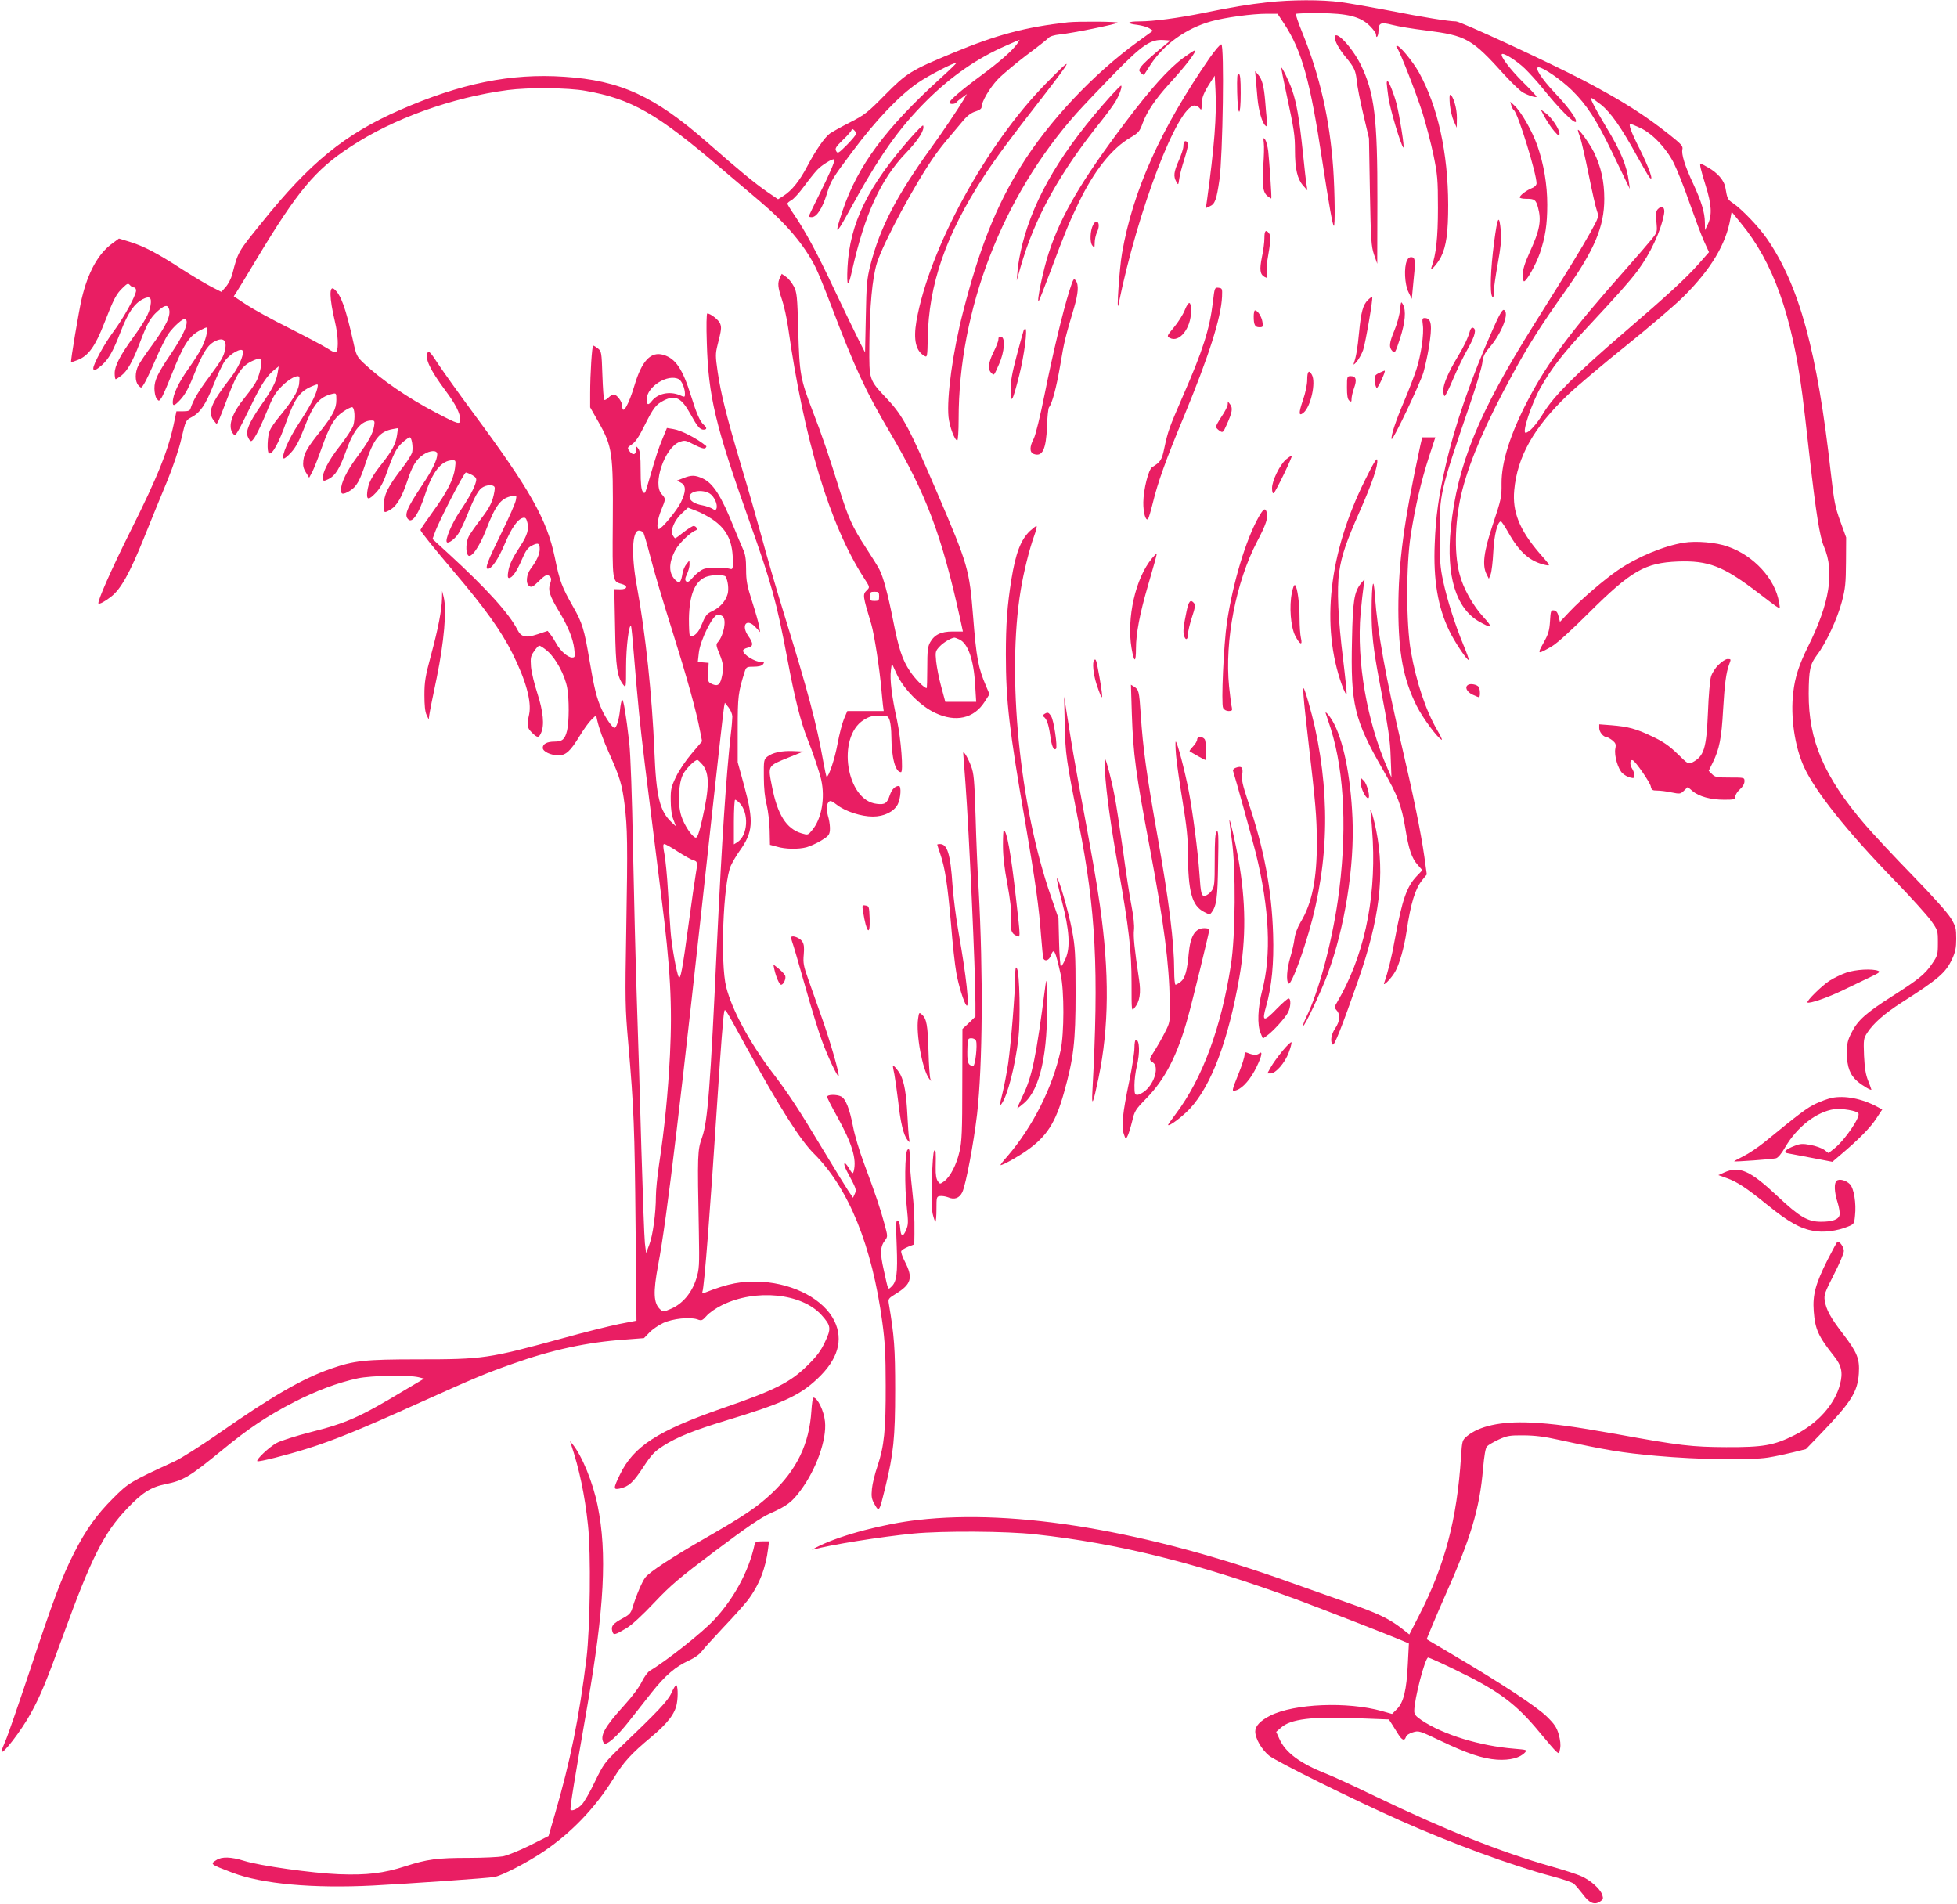 <?xml version="1.0" standalone="no"?>
<!DOCTYPE svg PUBLIC "-//W3C//DTD SVG 20010904//EN"
 "http://www.w3.org/TR/2001/REC-SVG-20010904/DTD/svg10.dtd">
<svg version="1.0" xmlns="http://www.w3.org/2000/svg"
 width="1280pt" height="1245pt" viewBox="0 0 1280 1245"
 preserveAspectRatio="xMidYMid meet">
<g transform="translate(0,1245) scale(0.1,-0.1)"
fill="#e91e63" stroke="none">
<path d="M8290 12435 c-125 -14 -236 -32 -419 -70 -164 -33 -328 -55 -417 -55
-84 0 -92 -14 -13 -23 28 -4 62 -13 76 -22 l24 -16 -98 -71 c-293 -212 -584
-522 -765 -814 -164 -265 -270 -532 -378 -950 -68 -262 -109 -562 -96 -692 7
-63 40 -152 57 -152 5 0 9 62 9 138 0 717 286 1457 772 2002 47 52 159 170
249 262 182 186 236 222 321 216 l43 -3 -88 -73 c-48 -40 -95 -85 -104 -98
-15 -23 -15 -26 0 -42 9 -8 18 -14 20 -11 1 2 20 31 41 64 87 134 233 239 396
285 92 26 270 50 365 50 l71 0 43 -65 c117 -179 170 -371 250 -900 45 -294 66
-413 75 -422 9 -10 7 217 -4 377 -23 321 -87 603 -201 884 -27 66 -46 122 -43
125 3 3 72 6 152 5 185 -1 270 -22 332 -84 22 -22 40 -47 40 -55 0 -32 15 -13
16 20 1 56 13 62 91 42 38 -10 136 -26 218 -36 267 -34 301 -53 518 -294 49
-53 103 -105 120 -113 39 -21 87 -35 87 -26 0 4 -41 48 -91 97 -84 84 -148
169 -136 181 11 11 94 -41 150 -94 32 -31 83 -88 115 -127 105 -131 207 -234
219 -222 12 12 -49 97 -137 189 -88 94 -136 168 -107 168 30 0 147 -81 218
-150 98 -96 161 -194 263 -405 45 -93 90 -186 99 -205 l17 -35 -6 45 c-13 105
-53 202 -149 360 -67 111 -108 190 -98 190 5 0 33 -20 64 -44 63 -50 134 -150
238 -340 36 -64 71 -125 78 -134 35 -42 0 59 -62 183 -58 114 -76 165 -60 165
2 0 30 -11 60 -25 79 -35 170 -129 222 -230 22 -44 69 -161 103 -260 35 -99
77 -212 95 -252 l33 -72 -66 -75 c-86 -97 -200 -202 -497 -457 -306 -263 -451
-408 -518 -517 -48 -79 -96 -132 -119 -132 -24 0 38 188 98 295 73 128 146
223 308 396 201 216 269 292 326 367 85 114 153 260 174 373 8 43 -13 59 -40
32 -13 -14 -15 -29 -10 -84 6 -67 6 -68 -33 -116 -21 -26 -99 -116 -172 -199
-351 -395 -508 -605 -637 -854 -114 -218 -172 -403 -171 -542 1 -88 -2 -103
-55 -262 -62 -185 -73 -274 -42 -333 l14 -28 12 30 c6 17 14 82 17 145 5 110
28 200 50 200 4 0 26 -33 48 -72 73 -130 142 -191 244 -213 34 -7 34 -7 -43
81 -128 150 -175 267 -162 408 20 220 128 411 351 624 58 55 228 199 378 319
149 120 320 265 378 323 180 179 278 343 307 511 l8 44 61 -75 c210 -254 334
-602 402 -1125 6 -44 27 -222 46 -395 43 -377 67 -530 95 -595 70 -164 38
-368 -105 -655 -58 -117 -85 -199 -96 -299 -19 -157 9 -352 70 -486 73 -160
284 -425 593 -743 104 -107 209 -224 236 -260 47 -66 47 -67 47 -148 0 -78 -2
-84 -38 -137 -48 -70 -87 -101 -259 -211 -172 -109 -228 -159 -267 -238 -27
-52 -31 -72 -31 -137 0 -89 21 -143 70 -184 33 -28 90 -61 90 -53 0 3 -10 29
-21 58 -16 39 -23 82 -27 164 -4 105 -3 113 21 150 40 62 114 127 227 199 241
154 287 194 329 285 20 44 26 71 26 130 0 69 -3 81 -35 135 -22 36 -117 142
-250 279 -119 122 -260 273 -314 336 -266 312 -367 547 -366 854 1 156 9 192
54 252 58 75 134 238 163 349 23 87 26 121 27 260 l1 160 -38 105 c-34 93 -41
130 -62 315 -89 798 -206 1226 -418 1534 -54 78 -164 193 -223 233 -34 23 -37
29 -49 101 -7 46 -51 97 -112 131 -25 15 -47 26 -49 26 -10 0 -1 -36 31 -140
40 -127 44 -195 16 -255 l-19 -40 -1 51 c-1 66 -23 137 -77 254 -53 112 -78
193 -70 224 5 20 -8 34 -82 93 -166 132 -313 225 -564 357 -231 120 -805 386
-835 386 -46 0 -215 27 -438 71 -115 22 -257 47 -315 55 -127 17 -324 16 -480
-1z"/>
<path d="M6985 12304 c-281 -32 -462 -80 -752 -200 -277 -115 -302 -131 -443
-273 -115 -117 -134 -132 -230 -181 -58 -29 -117 -63 -132 -73 -35 -26 -93
-110 -149 -216 -49 -94 -102 -159 -155 -192 l-35 -22 -72 49 c-74 51 -187 143
-390 322 -347 304 -569 406 -936 430 -349 24 -678 -43 -1077 -218 -358 -157
-588 -344 -902 -736 -158 -195 -154 -189 -193 -338 -7 -27 -26 -64 -42 -82
l-29 -33 -61 31 c-34 17 -123 70 -198 118 -160 104 -248 150 -342 179 l-69 21
-42 -31 c-93 -66 -161 -189 -202 -364 -18 -77 -74 -408 -69 -413 1 -2 21 5 44
14 69 27 114 90 171 236 64 164 80 195 123 236 30 29 35 31 47 17 7 -8 19 -15
26 -15 8 0 14 -9 14 -20 0 -32 -81 -179 -149 -270 -57 -76 -131 -211 -131
-239 0 -19 18 -12 55 20 46 41 74 90 125 222 47 122 88 181 143 210 47 24 61
12 51 -43 -8 -49 -38 -103 -112 -205 -86 -119 -122 -187 -122 -236 0 -21 3
-39 7 -39 3 0 20 11 37 24 38 29 74 92 120 213 49 129 69 164 115 206 44 40
65 46 75 21 17 -44 -15 -113 -111 -244 -39 -52 -78 -111 -88 -130 -23 -45 -23
-105 0 -130 19 -20 19 -20 37 9 11 16 44 87 74 156 30 70 68 146 84 170 34 49
99 107 112 99 27 -17 -7 -99 -92 -225 -89 -131 -110 -175 -110 -229 0 -25 6
-55 14 -66 15 -19 15 -19 30 1 9 11 38 78 66 149 81 204 115 258 191 297 49
25 50 25 43 -13 -12 -68 -40 -123 -116 -231 -72 -101 -108 -178 -108 -229 0
-26 12 -22 47 15 35 37 59 82 103 194 43 107 76 161 113 184 62 37 92 20 80
-44 -9 -47 -24 -73 -107 -185 -67 -89 -104 -152 -120 -204 -4 -14 -16 -18 -49
-18 l-43 0 -13 -62 c-37 -185 -107 -361 -291 -728 -121 -242 -216 -457 -206
-467 6 -6 44 14 84 46 62 48 121 154 212 379 48 119 117 289 154 377 39 96 77
208 93 279 27 116 29 118 65 137 57 29 94 84 144 211 25 64 59 135 75 158 35
48 112 90 117 64 7 -30 -30 -111 -79 -174 -130 -168 -154 -227 -110 -281 l18
-23 12 22 c6 11 33 80 60 152 64 168 95 212 174 245 34 14 38 14 43 0 8 -20
-4 -81 -25 -130 -10 -22 -44 -71 -76 -110 -88 -107 -117 -191 -82 -239 13 -17
15 -16 34 15 12 19 50 95 86 169 65 136 103 193 153 233 l27 21 -7 -43 c-9
-56 -34 -106 -113 -218 -73 -106 -97 -162 -83 -197 5 -13 13 -27 19 -30 14 -9
51 58 107 194 39 96 56 124 99 166 46 46 99 74 112 60 3 -3 2 -25 -1 -50 -8
-48 -45 -109 -129 -211 -28 -33 -56 -74 -63 -92 -15 -36 -19 -139 -5 -147 21
-13 64 65 115 209 56 156 90 200 179 234 28 11 29 11 22 -21 -11 -47 -46 -114
-123 -231 -64 -97 -113 -210 -97 -225 4 -4 26 14 49 39 31 34 53 76 84 156 60
158 100 207 185 227 26 6 27 5 27 -39 0 -58 -22 -100 -103 -203 -87 -109 -106
-142 -113 -193 -4 -34 0 -52 17 -79 l21 -34 21 39 c11 22 38 90 59 150 53 150
84 203 143 243 26 18 53 31 59 29 16 -5 20 -75 7 -119 -6 -20 -47 -82 -90
-137 -75 -96 -117 -179 -109 -215 3 -13 8 -13 37 1 44 22 73 68 116 188 50
137 99 195 166 195 19 0 21 -4 16 -36 -8 -50 -38 -105 -114 -206 -65 -88 -103
-166 -103 -213 0 -30 14 -31 58 -5 43 26 66 66 103 180 52 158 91 208 178 224
l34 6 -6 -45 c-9 -59 -33 -105 -101 -190 -66 -83 -87 -124 -94 -182 -6 -55 9
-56 58 -4 25 26 47 65 65 117 50 140 67 173 106 209 22 19 43 35 49 35 13 0
23 -63 16 -97 -4 -15 -29 -57 -57 -93 -105 -136 -129 -184 -129 -262 0 -44 4
-45 47 -19 40 25 73 83 108 188 31 95 57 139 104 170 44 29 91 31 91 3 0 -37
-33 -105 -100 -205 -103 -154 -119 -197 -87 -224 26 -21 67 42 107 164 50 153
108 225 181 225 20 0 21 -3 15 -52 -10 -74 -52 -157 -146 -286 -44 -61 -80
-114 -80 -118 0 -9 86 -116 220 -274 202 -238 308 -386 380 -530 90 -178 128
-319 111 -401 -16 -74 -14 -88 18 -120 36 -36 45 -36 60 -2 23 50 14 140 -24
258 -20 61 -39 139 -42 175 -4 57 -2 69 19 99 12 19 28 36 34 38 6 2 32 -15
57 -37 54 -48 112 -156 127 -239 13 -72 13 -221 -1 -279 -14 -57 -31 -72 -82
-72 -49 0 -77 -15 -77 -41 0 -24 53 -49 103 -49 48 0 78 28 136 123 27 45 63
95 80 111 l30 29 6 -29 c14 -60 39 -131 83 -229 67 -150 81 -198 97 -325 19
-155 21 -254 11 -825 -8 -456 -7 -507 13 -735 37 -425 42 -560 48 -1196 l6
-621 -114 -22 c-63 -13 -229 -54 -369 -93 -486 -133 -519 -138 -946 -138 -346
0 -419 -8 -570 -61 -186 -65 -382 -178 -733 -423 -115 -80 -244 -162 -287
-182 -295 -136 -303 -141 -405 -243 -107 -107 -176 -203 -254 -356 -78 -152
-141 -320 -289 -768 -74 -221 -145 -428 -160 -461 -14 -32 -26 -63 -26 -69 0
-33 130 135 192 249 62 112 102 209 211 509 184 506 266 670 417 828 99 105
157 142 253 161 117 24 156 47 372 224 170 140 291 221 467 312 146 75 288
128 418 156 91 19 333 23 399 7 l35 -9 -135 -80 c-282 -170 -376 -212 -604
-269 -98 -25 -199 -57 -226 -72 -48 -26 -136 -109 -126 -119 7 -7 197 41 329
83 170 53 357 130 709 289 384 173 453 202 632 265 259 92 488 141 730 158
l129 10 36 37 c19 20 60 48 90 62 63 29 173 40 222 24 29 -11 33 -9 62 23 16
19 62 51 101 70 220 108 521 78 650 -65 63 -70 65 -88 22 -178 -27 -58 -54
-93 -113 -151 -113 -112 -213 -162 -558 -281 -423 -147 -581 -249 -670 -435
-43 -89 -43 -99 -1 -90 59 13 88 39 153 138 55 84 74 104 133 142 87 56 199
101 409 165 367 111 480 162 597 272 136 127 173 255 112 380 -68 138 -258
241 -472 255 -129 8 -223 -10 -378 -72 -12 -5 -16 -3 -13 6 13 36 51 529 101
1299 19 297 35 498 41 529 6 29 -1 41 144 -224 224 -406 352 -608 444 -700
227 -226 380 -603 447 -1103 17 -124 22 -211 22 -412 1 -291 -10 -397 -53
-526 -17 -49 -34 -117 -37 -150 -5 -53 -2 -68 18 -103 29 -51 30 -49 69 110
54 222 65 325 65 639 0 274 -6 352 -41 561 -6 35 -4 37 44 67 103 63 115 105
61 210 -17 33 -28 65 -24 71 4 7 24 19 46 28 l39 15 1 67 c1 116 -2 173 -16
301 -8 69 -15 156 -15 194 0 58 -2 67 -14 57 -18 -15 -21 -239 -4 -386 9 -86
9 -105 -5 -138 -21 -50 -35 -47 -39 10 -2 28 -8 48 -17 51 -11 4 -12 -23 -6
-165 7 -181 0 -236 -35 -268 -23 -21 -19 -30 -50 111 -25 109 -23 152 9 193
18 24 18 26 -5 110 -26 97 -58 192 -134 396 -29 77 -61 185 -71 239 -22 114
-48 180 -77 195 -29 15 -92 14 -92 -2 0 -7 30 -66 67 -132 96 -173 127 -276
107 -353 -6 -22 -8 -20 -32 19 -32 54 -42 33 -11 -24 61 -114 62 -117 50 -144
l-12 -26 -33 49 c-18 27 -88 141 -156 254 -169 281 -232 377 -342 521 -146
193 -260 404 -298 553 -40 157 -20 680 30 794 11 24 36 67 56 95 90 125 95
193 32 426 l-43 156 0 215 c0 217 3 241 46 378 10 30 13 32 59 32 30 0 52 5
60 15 10 13 9 15 -8 15 -44 0 -122 49 -122 75 0 7 14 15 30 19 38 7 39 28 4
77 -49 71 -10 119 47 58 l31 -33 -7 40 c-4 21 -24 94 -46 161 -33 103 -39 136
-39 210 0 67 -5 99 -21 133 -11 25 -38 89 -60 143 -81 203 -135 287 -203 318
-51 23 -74 23 -127 2 l-41 -16 26 -14 c34 -18 34 -57 -1 -129 -26 -53 -126
-174 -144 -174 -17 0 -9 65 16 125 30 73 30 73 3 103 -62 65 19 304 115 341
36 13 40 13 99 -18 41 -21 65 -28 72 -21 5 5 8 11 5 13 -60 50 -163 103 -215
111 l-42 7 -30 -73 c-28 -69 -38 -99 -93 -288 -19 -68 -22 -73 -35 -55 -10 14
-14 52 -14 140 0 91 -4 126 -15 141 -14 18 -14 18 -15 -8 0 -34 -23 -37 -44
-7 -14 20 -13 23 17 43 23 15 47 51 83 124 58 116 74 136 126 163 75 38 115
18 174 -89 45 -82 62 -102 86 -102 22 0 23 13 2 31 -25 20 -49 76 -84 189 -55
177 -101 245 -180 269 -83 25 -142 -38 -190 -199 -38 -128 -80 -200 -80 -136
0 28 -35 76 -56 76 -8 0 -23 -9 -35 -21 -11 -11 -24 -18 -27 -14 -4 4 -9 76
-12 162 -5 148 -6 156 -29 174 -13 10 -27 19 -31 19 -8 0 -20 -183 -20 -314
l0 -90 54 -95 c92 -163 97 -202 94 -656 -3 -384 -3 -388 55 -403 47 -12 42
-37 -7 -36 l-38 1 5 -251 c4 -262 14 -325 55 -376 16 -20 17 -16 17 122 0 127
19 278 32 264 3 -3 11 -87 19 -188 8 -101 23 -273 34 -383 19 -189 36 -326
145 -1195 60 -471 73 -712 57 -1039 -13 -252 -35 -476 -72 -721 -11 -74 -20
-166 -20 -203 0 -110 -20 -256 -43 -316 l-21 -56 -8 65 c-4 36 -14 313 -23
615 -8 303 -22 746 -30 985 -8 239 -19 685 -25 990 -6 333 -16 605 -24 680
-21 186 -39 291 -47 283 -5 -5 -11 -35 -14 -68 -7 -65 -23 -115 -36 -115 -13
0 -57 62 -83 120 -33 71 -50 141 -81 325 -33 197 -47 243 -106 346 -74 130
-89 169 -120 323 -52 249 -161 443 -535 947 -91 123 -193 266 -227 317 -50 77
-62 90 -70 76 -20 -36 15 -112 117 -249 67 -90 95 -147 96 -188 0 -36 -9 -34
-160 45 -182 95 -358 216 -471 323 -45 43 -49 50 -69 143 -50 221 -80 304
-124 341 -34 28 -32 -58 5 -214 20 -84 24 -171 10 -193 -6 -11 -20 -6 -62 21
-30 19 -142 78 -249 132 -107 53 -232 122 -278 152 l-83 55 17 26 c10 15 69
112 132 217 269 447 383 584 614 735 278 184 665 323 1028 371 136 18 394 16
510 -5 300 -53 466 -148 885 -506 94 -80 209 -177 256 -217 170 -144 291 -286
364 -433 15 -30 60 -140 100 -245 157 -414 227 -564 387 -835 235 -399 337
-669 457 -1212 l19 -88 -67 0 c-77 0 -120 -21 -148 -72 -15 -27 -18 -57 -18
-165 0 -73 -2 -133 -4 -133 -16 0 -76 60 -109 110 -51 76 -74 146 -112 340
-33 166 -63 277 -88 325 -8 17 -48 81 -89 144 -86 131 -115 194 -173 381 -64
207 -116 361 -172 504 -83 217 -89 247 -97 531 -6 230 -9 253 -29 292 -12 23
-34 51 -50 62 l-29 20 -12 -25 c-16 -36 -14 -62 13 -142 14 -40 32 -123 41
-185 104 -734 273 -1292 496 -1637 39 -60 39 -60 19 -80 -29 -29 -28 -32 29
-223 19 -65 54 -288 66 -427 3 -36 8 -82 10 -102 l5 -38 -119 0 -119 0 -22
-52 c-12 -29 -31 -102 -42 -163 -17 -94 -57 -215 -71 -215 -3 0 -12 44 -22 98
-44 249 -99 456 -257 967 -49 159 -114 382 -144 495 -31 113 -91 324 -135 470
-98 330 -134 474 -155 618 -15 103 -15 118 -1 175 26 102 27 115 17 141 -9 24
-63 66 -84 66 -5 0 -7 -81 -3 -192 10 -350 56 -541 277 -1163 147 -414 178
-525 250 -905 48 -257 87 -411 131 -522 33 -82 79 -218 90 -267 27 -120 3
-256 -59 -330 -27 -33 -28 -33 -69 -21 -100 30 -158 122 -194 308 -27 136 -30
132 109 188 l97 39 -67 3 c-77 3 -135 -10 -170 -37 -22 -18 -23 -25 -22 -133
0 -73 7 -138 19 -183 9 -38 18 -113 19 -165 l2 -95 45 -12 c55 -17 142 -18
194 -4 22 6 65 25 95 43 48 29 55 38 58 67 2 19 -2 54 -8 78 -16 54 -16 89 -1
107 11 13 19 10 57 -19 55 -42 157 -75 233 -75 73 0 137 31 163 80 19 38 25
120 7 120 -25 0 -46 -22 -59 -60 -18 -54 -32 -64 -86 -57 -199 22 -263 435
-86 548 37 23 57 29 103 29 55 0 57 -1 68 -31 6 -18 11 -64 11 -103 1 -141 26
-236 63 -236 17 0 0 218 -26 341 -34 151 -48 268 -40 325 l6 46 33 -72 c45
-97 154 -207 250 -252 135 -64 254 -37 324 72 l32 50 -22 52 c-52 120 -64 187
-85 453 -25 313 -32 337 -232 805 -183 427 -226 509 -328 618 -123 131 -120
122 -119 352 2 253 19 443 50 541 43 136 254 527 380 704 23 33 64 85 91 116
26 31 67 80 91 108 29 35 55 54 82 62 25 8 40 18 40 28 0 36 53 126 107 183
32 33 117 104 188 158 72 53 136 104 143 112 8 10 37 19 75 23 80 8 357 64
377 76 14 8 -255 10 -325 3z m-333 -142 c-33 -45 -110 -113 -235 -206 -124
-91 -207 -162 -207 -177 0 -12 37 -11 45 1 3 5 20 19 38 32 l31 23 -23 -40
c-37 -61 -137 -210 -209 -309 -229 -317 -336 -524 -399 -769 -23 -92 -26 -126
-30 -337 l-5 -235 -46 90 c-25 50 -94 193 -154 319 -113 241 -191 385 -264
492 -24 35 -44 68 -44 72 0 5 12 15 27 23 14 8 51 48 81 89 30 41 69 90 86
108 30 33 104 78 112 69 8 -7 -31 -97 -101 -236 -36 -72 -65 -133 -65 -136 0
-3 9 -5 19 -5 33 0 70 58 99 152 25 84 36 102 166 275 155 208 308 368 429
451 71 49 244 138 252 130 2 -1 -46 -48 -107 -103 -357 -325 -538 -570 -636
-860 -55 -164 -48 -169 32 -23 206 377 330 554 520 743 159 157 327 274 513
355 48 22 89 39 91 39 2 1 -6 -12 -16 -27z m-1052 -586 c0 -7 -27 -39 -60 -73
-56 -56 -61 -59 -71 -41 -9 17 -3 27 45 74 31 29 56 59 56 65 0 8 4 8 15 -1 8
-7 15 -18 15 -24z m-1160 -1606 c19 -10 40 -59 40 -96 0 -22 -1 -23 -35 -8
-66 27 -143 11 -182 -39 -23 -30 -33 -26 -33 12 0 82 139 169 210 131z m-1351
-627 c25 -15 29 -22 24 -43 -9 -39 -46 -108 -107 -197 -52 -79 -97 -185 -83
-199 10 -11 56 24 77 59 11 18 34 66 51 107 57 141 79 180 111 196 17 9 41 13
54 10 20 -5 23 -11 18 -39 -12 -69 -29 -103 -89 -182 -35 -45 -70 -96 -79
-113 -18 -34 -21 -99 -6 -122 18 -28 75 51 120 167 62 161 96 205 169 219 31
6 31 6 25 -27 -3 -19 -45 -115 -94 -214 -90 -182 -110 -235 -89 -235 25 0 69
65 110 162 44 104 84 162 119 171 16 4 22 -2 29 -29 12 -44 0 -85 -45 -154
-52 -79 -73 -122 -80 -169 -5 -29 -3 -41 5 -41 21 0 51 43 84 120 26 61 39 78
66 92 41 21 51 16 51 -23 0 -33 -20 -77 -58 -127 -30 -40 -35 -99 -10 -115 15
-10 25 -4 61 31 46 45 58 50 76 29 8 -10 7 -22 -1 -45 -15 -40 -3 -79 58 -180
60 -99 92 -179 100 -246 6 -52 5 -56 -14 -56 -28 0 -78 44 -102 89 -11 20 -28
47 -39 61 l-19 24 -66 -22 c-78 -26 -107 -19 -132 30 -54 106 -203 270 -447
494 l-108 99 15 41 c26 75 191 394 203 394 6 0 25 -8 42 -17z m1552 -120 c30
-18 55 -73 45 -99 -5 -13 -9 -13 -28 0 -13 7 -41 17 -63 21 -52 9 -85 30 -85
56 0 38 81 51 131 22z m15 -167 c94 -63 134 -138 137 -261 2 -58 -1 -69 -13
-66 -41 11 -142 12 -174 1 -20 -6 -51 -30 -71 -53 -27 -31 -38 -38 -47 -29 -9
9 -8 20 5 47 9 20 17 48 17 63 l-1 27 -19 -24 c-11 -13 -23 -40 -26 -61 -9
-55 -18 -67 -39 -50 -53 44 -55 115 -7 204 24 44 100 117 134 128 14 5 2 28
-16 28 -7 0 -36 -18 -64 -40 -27 -22 -52 -40 -56 -40 -3 0 -10 9 -17 21 -16
31 13 99 62 143 l39 36 52 -20 c28 -10 75 -35 104 -54z m-449 -88 c5 -7 26
-79 47 -160 20 -81 84 -297 142 -480 99 -315 158 -526 184 -665 l12 -61 -67
-79 c-38 -44 -83 -110 -103 -152 -32 -67 -36 -83 -35 -155 0 -51 6 -98 17
-125 l17 -45 -27 25 c-79 74 -102 166 -114 467 -15 363 -58 772 -115 1081 -37
201 -31 361 14 361 10 0 23 -6 28 -12z m539 -289 c15 -25 22 -82 13 -114 -13
-46 -49 -87 -98 -111 -41 -19 -45 -25 -79 -106 -19 -43 -54 -70 -70 -53 -4 4
-6 53 -6 110 3 153 37 240 108 271 38 16 122 18 132 3z m1004 -129 c0 -27 -3
-30 -30 -30 -27 0 -30 3 -30 30 0 27 3 30 30 30 27 0 30 -3 30 -30z m-1022
-132 c25 -25 5 -125 -33 -168 -13 -14 -11 -23 10 -75 28 -67 30 -96 14 -161
-12 -47 -29 -55 -71 -33 -17 9 -19 19 -16 72 l3 62 -36 3 -35 3 7 62 c10 83
92 247 124 247 11 0 26 -5 33 -12z m1547 -150 c56 -26 94 -132 103 -296 l7
-112 -101 0 -101 0 -27 100 c-15 54 -29 129 -33 165 -6 63 -5 67 23 97 25 27
75 56 96 58 4 0 19 -5 33 -12z m-1485 -503 c0 -16 -4 -68 -10 -115 -31 -280
-58 -688 -90 -1360 -44 -951 -61 -1175 -98 -1278 -30 -86 -31 -103 -21 -617 4
-227 3 -244 -18 -311 -29 -90 -89 -161 -164 -193 -48 -21 -52 -21 -70 -5 -45
40 -48 112 -14 293 58 307 144 1032 355 2976 39 358 73 661 76 674 l5 25 24
-30 c13 -16 24 -42 25 -59z m-196 -315 c47 -57 47 -147 -1 -358 -21 -92 -32
-122 -43 -120 -24 5 -75 82 -94 142 -25 78 -19 213 12 273 19 36 75 93 94 93
3 0 18 -14 32 -30z m244 -252 c62 -67 54 -211 -15 -256 l-23 -14 0 146 c0 80
4 146 8 146 5 0 18 -10 30 -22z m-404 -318 c42 -27 87 -52 101 -56 28 -7 29
-16 15 -95 -5 -30 -26 -171 -45 -314 -42 -311 -54 -374 -66 -354 -14 26 -47
210 -53 299 -4 47 -11 164 -17 260 -5 96 -16 205 -23 243 -10 52 -10 67 -1 67
7 0 47 -22 89 -50z"/>
<path d="M5961 11554 c-285 -323 -403 -563 -418 -854 -6 -132 4 -137 31 -15
82 364 187 594 352 765 83 87 123 151 112 179 -2 5 -36 -29 -77 -75z"/>
<path d="M8730 12205 c0 -24 28 -75 69 -125 59 -71 68 -91 75 -158 3 -34 22
-133 43 -220 l37 -157 6 -350 c6 -318 9 -356 27 -410 l21 -60 1 405 c1 549
-19 713 -109 897 -58 117 -170 234 -170 178z"/>
<path d="M7913 12073 c-320 -463 -503 -868 -574 -1278 -17 -93 -38 -409 -23
-335 125 615 387 1300 497 1300 11 0 26 -8 33 -17 12 -16 13 -13 14 25 0 44
13 76 59 147 l26 40 5 -95 c9 -164 -8 -375 -56 -723 l-7 -48 26 12 c34 15 44
43 63 174 22 161 33 885 12 885 -8 0 -41 -39 -75 -87z"/>
<path d="M9137 12138 c20 -26 122 -287 166 -423 24 -77 57 -203 73 -280 26
-127 29 -158 29 -345 0 -194 -12 -305 -42 -387 -13 -36 38 20 62 67 35 70 47
160 47 340 -1 342 -68 644 -191 866 -40 71 -124 174 -143 174 -7 0 -7 -4 -1
-12z"/>
<path d="M7740 12072 c-97 -72 -212 -200 -378 -420 -288 -382 -421 -608 -502
-854 -36 -108 -83 -333 -66 -317 3 3 37 88 75 190 97 260 125 327 186 453 101
209 217 356 340 427 52 31 59 39 79 94 27 74 83 157 172 255 112 122 186 220
168 220 -5 0 -38 -22 -74 -48z"/>
<path d="M6840 11903 c-391 -398 -763 -1081 -846 -1553 -21 -124 -4 -198 55
-229 15 -9 17 1 19 114 5 353 120 684 368 1063 77 118 171 245 379 512 209
270 213 284 25 93z"/>
<path d="M8380 12007 c0 -5 15 -81 34 -170 51 -238 56 -272 56 -373 0 -118 16
-185 52 -226 l29 -33 -5 35 c-4 19 -15 122 -26 228 -22 207 -39 307 -69 394
-19 56 -70 159 -71 145z"/>
<path d="M8214 11930 c3 -30 8 -86 11 -125 8 -81 30 -158 51 -176 13 -11 14
-6 10 37 -3 27 -8 83 -11 124 -8 96 -20 142 -46 172 l-20 23 5 -55z"/>
<path d="M8092 11846 c4 -166 23 -170 23 -4 0 90 -3 122 -13 126 -10 3 -12
-23 -10 -122z"/>
<path d="M9070 11906 c0 -8 5 -50 11 -93 10 -74 83 -318 98 -328 9 -5 -25 210
-45 287 -16 62 -50 148 -59 148 -3 0 -5 -6 -5 -14z"/>
<path d="M7269 11827 c-321 -357 -503 -662 -583 -977 -13 -52 -27 -126 -30
-165 l-6 -70 24 85 c93 326 255 619 533 964 35 44 75 99 89 122 27 45 47 104
36 104 -4 -1 -32 -29 -63 -63z"/>
<path d="M9483 11765 c4 -36 15 -84 26 -108 l19 -42 1 65 c1 61 -26 150 -45
150 -4 0 -4 -29 -1 -65z"/>
<path d="M9885 11760 c4 -14 12 -28 17 -31 25 -16 148 -414 148 -478 0 -11
-12 -24 -30 -31 -37 -15 -80 -48 -80 -61 0 -5 19 -9 43 -9 54 0 62 -6 76 -55
24 -87 13 -149 -55 -297 -31 -69 -44 -110 -44 -143 0 -25 3 -45 8 -45 16 0 78
109 104 185 35 104 48 186 48 316 0 133 -23 267 -65 387 -35 98 -105 220 -150
262 l-27 25 7 -25z"/>
<path d="M10105 11681 c16 -28 43 -69 61 -89 28 -32 33 -34 34 -16 0 29 -52
107 -90 134 l-33 24 28 -53z"/>
<path d="M10320 11599 c0 -4 7 -26 16 -50 8 -24 33 -133 55 -241 22 -109 46
-216 54 -237 13 -39 13 -40 -44 -143 -58 -104 -134 -228 -365 -596 -367 -585
-504 -921 -547 -1337 -31 -311 33 -522 185 -610 87 -49 94 -42 29 29 -70 76
-134 191 -157 283 -38 145 -29 369 20 554 53 201 156 438 324 746 108 199 182
315 354 558 186 263 249 414 249 595 0 114 -21 208 -68 305 -30 60 -104 162
-105 144z"/>
<path d="M8266 11515 c3 -22 1 -87 -3 -145 -10 -128 -3 -178 27 -202 13 -10
24 -17 25 -16 4 4 -12 233 -20 310 -4 31 -13 65 -20 75 -12 16 -13 13 -9 -22z"/>
<path d="M7746 11523 c-3 -3 -6 -17 -6 -30 0 -14 -13 -55 -30 -93 -33 -75 -36
-103 -16 -139 13 -23 13 -22 19 20 3 24 18 80 32 124 14 44 25 87 25 97 0 19
-14 31 -24 21z"/>
<path d="M9772 10863 c-23 -176 -28 -328 -12 -353 7 -11 10 -3 10 29 0 24 12
107 26 185 19 103 25 159 21 208 -11 125 -22 107 -45 -69z"/>
<path d="M7150 10980 c-20 -37 -23 -113 -6 -135 15 -19 15 -18 16 17 0 21 7
53 16 72 25 51 0 94 -26 46z"/>
<path d="M8270 10893 c0 -27 -7 -82 -16 -123 -17 -84 -13 -114 17 -131 20 -10
21 -9 15 19 -4 16 -2 58 4 93 21 117 23 158 10 174 -21 26 -30 17 -30 -32z"/>
<path d="M9202 10745 c-20 -44 -15 -154 10 -205 l22 -45 8 85 c17 161 16 185
-8 188 -14 2 -24 -5 -32 -23z"/>
<path d="M6995 10550 c-44 -139 -111 -421 -163 -681 -29 -144 -58 -261 -70
-286 -29 -56 -29 -91 0 -102 56 -20 80 30 86 179 2 63 8 120 13 126 21 26 49
131 74 278 25 151 33 182 89 370 29 99 33 153 12 181 -13 18 -16 12 -41 -65z"/>
<path d="M7933 10473 c-22 -178 -66 -316 -196 -613 -91 -210 -97 -226 -122
-342 -16 -77 -25 -90 -79 -123 -24 -14 -57 -146 -58 -230 -1 -68 16 -126 31
-109 4 5 18 52 31 104 32 134 87 287 203 565 163 394 244 647 250 786 2 51 1
54 -23 57 -25 3 -26 1 -37 -95z"/>
<path d="M8946 10487 c-32 -32 -44 -78 -57 -212 -10 -105 -19 -157 -34 -200
-5 -14 1 -11 19 10 14 17 33 51 42 77 16 49 66 339 59 346 -2 2 -15 -7 -29
-21z"/>
<path d="M7750 10424 c-12 -31 -45 -83 -72 -115 -47 -56 -47 -59 -27 -69 62
-34 139 63 139 174 0 69 -14 72 -40 10z"/>
<path d="M9157 10424 c-3 -33 -19 -92 -36 -133 -35 -84 -38 -112 -14 -137 17
-16 19 -12 50 82 34 106 41 183 19 223 -12 22 -13 20 -19 -35z"/>
<path d="M9762 10292 c-139 -313 -245 -618 -306 -884 -47 -205 -65 -334 -72
-513 -10 -236 20 -415 95 -570 36 -75 120 -200 128 -191 2 2 -14 47 -36 100
-54 130 -105 291 -132 416 -19 88 -23 137 -23 300 -1 270 3 285 197 852 41
119 78 242 82 273 5 45 14 64 50 106 79 93 130 227 91 242 -10 4 -31 -33 -74
-131z"/>
<path d="M8200 10381 c0 -55 8 -71 37 -71 24 0 25 3 20 36 -6 35 -31 74 -49
74 -4 0 -8 -18 -8 -39z"/>
<path d="M9306 10327 c9 -60 -12 -201 -42 -293 -14 -43 -49 -134 -78 -203 -56
-130 -90 -233 -84 -252 6 -17 185 359 208 435 11 39 27 111 35 160 25 151 18
196 -27 196 -15 0 -17 -6 -12 -43z"/>
<path d="M9615 10288 c-12 -45 -40 -104 -79 -168 -62 -102 -96 -182 -96 -222
0 -21 4 -38 9 -38 5 0 30 51 56 113 26 61 69 151 97 199 47 84 57 127 31 135
-6 2 -14 -6 -18 -19z"/>
<path d="M6695 10288 c-3 -7 -23 -80 -45 -163 -30 -113 -40 -168 -40 -225 1
-98 12 -80 57 98 32 128 55 302 39 302 -4 0 -9 -6 -11 -12z"/>
<path d="M6530 10230 c0 -11 -14 -48 -31 -81 -34 -69 -40 -113 -16 -137 20
-19 16 -23 52 58 35 79 42 172 13 178 -13 2 -18 -3 -18 -18z"/>
<path d="M9022 10012 c-30 -15 -33 -20 -30 -56 2 -22 8 -41 13 -43 8 -2 59
107 52 113 -1 1 -17 -6 -35 -14z"/>
<path d="M8550 9967 c0 -31 -11 -86 -29 -137 -28 -83 -27 -105 5 -79 47 39 82
196 55 247 -19 36 -31 25 -31 -31z"/>
<path d="M8810 9916 c0 -53 4 -77 15 -86 13 -10 15 -9 15 11 0 13 7 45 16 70
20 55 14 79 -21 79 -24 0 -25 -2 -25 -74z"/>
<path d="M8030 9805 c0 -11 -18 -47 -40 -79 -22 -33 -39 -64 -37 -69 2 -6 13
-17 25 -25 20 -13 22 -12 47 44 35 79 39 105 21 129 l-15 20 -1 -20z"/>
<path d="M9290 9538 c-108 -498 -144 -769 -144 -1073 1 -288 32 -453 119 -630
40 -80 139 -214 165 -223 5 -2 -8 26 -29 62 -75 128 -137 313 -173 516 -31
177 -32 560 -1 760 30 190 68 353 118 508 l43 132 -43 0 -43 0 -12 -52z"/>
<path d="M8411 9445 c-40 -35 -91 -138 -91 -187 0 -25 4 -37 11 -33 13 9 127
245 118 245 -4 0 -21 -11 -38 -25z"/>
<path d="M8928 9310 c-237 -476 -290 -954 -151 -1340 15 -41 29 -68 31 -59 1
9 -9 110 -23 225 -33 263 -42 463 -26 573 16 109 45 195 135 398 80 182 120
298 114 335 -2 17 -25 -20 -80 -132z"/>
<path d="M8232 9068 c-84 -149 -168 -429 -207 -688 -21 -140 -39 -535 -25
-560 6 -12 21 -20 36 -20 22 0 25 4 21 23 -4 12 -11 74 -18 137 -30 299 45
685 184 950 58 110 73 156 62 190 -10 31 -21 24 -53 -32z"/>
<path d="M6737 8978 c-61 -58 -94 -146 -122 -318 -27 -170 -36 -292 -36 -490
0 -303 22 -494 126 -1093 68 -397 91 -563 104 -745 6 -78 13 -147 16 -152 12
-20 37 -9 48 20 20 54 28 40 65 -125 23 -104 23 -383 -1 -495 -52 -241 -182
-499 -349 -693 -28 -31 -47 -57 -44 -57 16 0 116 56 172 96 131 92 188 182
243 378 63 225 76 331 76 651 0 259 -3 303 -23 410 -23 124 -92 359 -99 339
-2 -6 13 -74 33 -150 48 -185 56 -298 24 -372 -12 -28 -26 -52 -31 -52 -4 0
-10 71 -12 158 l-4 157 -50 145 c-204 587 -289 1445 -197 2000 19 118 57 270
88 355 13 36 20 65 15 65 -4 0 -23 -15 -42 -32z"/>
<path d="M11013 8901 c-130 -21 -304 -93 -431 -180 -87 -59 -237 -188 -313
-268 l-66 -70 -9 36 c-6 25 -15 37 -30 39 -20 3 -22 -3 -26 -71 -4 -62 -11
-85 -43 -142 -42 -76 -40 -77 55 -22 33 19 128 105 242 219 279 277 367 327
583 336 197 7 294 -30 509 -193 179 -136 160 -127 152 -75 -24 153 -165 307
-336 366 -75 27 -205 38 -287 25z"/>
<path d="M7535 8799 c-108 -129 -167 -390 -134 -588 17 -97 29 -98 29 -2 0 96
25 228 76 403 47 161 63 218 59 218 -2 0 -15 -14 -30 -31z"/>
<path d="M8901 8634 c-44 -55 -53 -115 -58 -366 -10 -425 14 -525 204 -855 93
-162 120 -231 144 -376 23 -143 42 -199 83 -245 l29 -33 -35 -37 c-67 -69 -97
-156 -144 -411 -22 -123 -45 -215 -71 -290 -10 -27 47 30 72 74 27 46 59 157
75 265 27 183 56 276 101 333 l31 38 -16 117 c-23 162 -74 410 -146 717 -107
457 -161 758 -177 985 -9 142 -21 95 -22 -90 -1 -146 11 -253 49 -455 63 -332
72 -389 76 -510 l5 -130 -26 60 c-134 304 -203 702 -176 1013 7 75 16 156 20
180 5 23 7 42 5 42 -1 0 -12 -12 -23 -26z"/>
<path d="M8450 8574 c-19 -89 -8 -223 21 -281 31 -60 50 -68 38 -16 -5 21 -9
79 -9 128 0 98 -14 203 -29 218 -6 6 -14 -13 -21 -49z"/>
<path d="M2891 8535 c-2 -75 -24 -192 -72 -370 -37 -137 -43 -174 -43 -260 0
-66 4 -110 14 -130 l14 -30 4 30 c2 17 24 127 49 245 47 230 66 441 45 525
l-10 40 -1 -50z"/>
<path d="M7761 8453 c-21 -102 -24 -131 -17 -158 9 -36 26 -31 26 7 0 18 12
68 26 111 21 62 23 81 14 92 -23 28 -35 15 -49 -52z"/>
<path d="M7157 8133 c-14 -13 -6 -91 14 -154 43 -130 48 -118 20 44 -20 111
-23 122 -34 110z"/>
<path d="M11240 8102 c-21 -20 -43 -55 -49 -77 -7 -22 -16 -128 -20 -235 -10
-237 -26 -286 -102 -326 -26 -13 -29 -11 -97 56 -55 53 -92 79 -164 113 -106
51 -158 65 -269 74 l-79 6 0 -25 c0 -25 27 -58 47 -58 6 0 23 -10 38 -21 23
-19 26 -27 20 -56 -8 -45 18 -133 47 -160 13 -12 35 -25 51 -28 23 -6 27 -4
27 14 0 12 -7 33 -16 46 -16 25 -13 60 5 53 18 -6 112 -143 118 -170 5 -24 10
-28 41 -28 20 0 62 -5 94 -12 55 -11 59 -11 82 11 l25 24 31 -26 c42 -36 119
-57 207 -57 67 0 73 2 73 21 0 11 14 33 30 47 18 16 30 36 30 52 0 25 0 25
-95 25 -84 0 -97 2 -117 22 l-22 22 27 55 c43 87 57 160 67 342 10 172 20 245
39 297 14 37 14 37 -10 37 -12 0 -38 -17 -59 -38z"/>
<path d="M9602 7971 c-23 -14 -9 -45 28 -63 19 -9 38 -17 43 -18 9 0 9 51 -1
67 -10 16 -54 25 -70 14z"/>
<path d="M7403 7779 c9 -261 25 -384 118 -877 92 -491 126 -751 130 -1002 2
-135 2 -135 -31 -200 -18 -36 -48 -89 -66 -118 -40 -61 -40 -63 -14 -80 42
-26 14 -132 -50 -186 -17 -14 -40 -26 -51 -26 -17 0 -19 7 -19 63 0 34 7 89
15 122 22 90 19 175 -6 175 -5 0 -9 -24 -9 -52 0 -29 -15 -128 -34 -219 -44
-210 -52 -295 -36 -344 13 -38 13 -38 25 -14 7 13 20 56 30 96 16 68 21 76 93
150 122 124 204 284 271 528 31 110 141 561 141 577 0 4 -15 8 -33 8 -60 0
-91 -50 -102 -165 -10 -113 -24 -163 -52 -185 -14 -11 -30 -20 -34 -20 -5 0
-9 39 -9 88 0 187 -34 460 -109 882 -71 402 -95 570 -110 800 -10 151 -13 160
-43 179 l-21 13 6 -193z"/>
<path d="M8527 7888 c2 -35 16 -157 29 -273 50 -430 56 -504 57 -670 1 -242
-31 -402 -107 -527 -20 -34 -35 -75 -39 -106 -3 -28 -16 -84 -28 -124 -22 -75
-28 -153 -11 -170 11 -11 56 93 105 247 153 470 175 934 67 1430 -22 98 -67
255 -74 255 -2 0 -2 -28 1 -62z"/>
<path d="M6964 7710 c5 -196 8 -217 91 -641 113 -571 133 -965 90 -1754 -6
-109 4 -88 40 85 69 333 72 689 9 1130 -23 162 -49 310 -140 800 -19 102 -48
271 -64 375 l-30 190 4 -185z"/>
<path d="M6830 7780 c-10 -7 -12 -12 -4 -17 20 -14 32 -48 43 -122 9 -71 23
-102 38 -88 11 12 -14 187 -32 213 -17 27 -23 28 -45 14z"/>
<path d="M8673 7779 c3 -8 17 -50 31 -94 92 -295 108 -693 46 -1126 -42 -288
-128 -604 -207 -762 -13 -27 -22 -52 -19 -55 8 -7 117 223 160 339 112 303
176 704 162 1019 -12 277 -61 517 -131 636 -25 42 -54 72 -42 43z"/>
<path d="M7830 7613 c0 -9 -12 -29 -27 -45 -14 -15 -25 -29 -22 -31 10 -8 98
-57 102 -57 10 0 7 123 -4 136 -16 20 -49 18 -49 -3z"/>
<path d="M7692 7511 c4 -49 24 -185 43 -302 27 -165 35 -242 35 -343 1 -247
26 -339 104 -379 38 -20 39 -20 52 -2 31 42 38 95 41 315 4 186 2 223 -9 212
-10 -10 -13 -57 -13 -187 0 -160 -2 -175 -21 -202 -12 -15 -30 -29 -42 -31
-24 -4 -28 11 -37 143 -10 147 -44 408 -70 542 -26 136 -76 323 -85 323 -3 0
-2 -40 2 -89z"/>
<path d="M6300 7525 c0 -5 7 -95 15 -200 23 -311 65 -1227 65 -1437 l0 -86
-42 -41 -43 -40 -1 -363 c0 -305 -3 -375 -18 -438 -19 -85 -60 -165 -100 -195
-28 -20 -28 -20 -42 0 -10 14 -15 42 -14 90 2 103 1 117 -9 111 -14 -9 -24
-354 -11 -413 7 -29 15 -53 18 -53 4 0 7 37 7 82 0 79 1 83 23 86 13 2 37 -2
53 -8 41 -18 74 -6 93 33 24 52 74 318 97 512 36 323 40 920 10 1470 -7 110
-16 324 -20 475 -8 244 -11 281 -30 331 -21 55 -50 103 -51 84z m84 -1882 c10
-25 -5 -163 -18 -163 -36 1 -42 21 -38 128 2 48 4 52 26 52 13 0 27 -7 30 -17z"/>
<path d="M7227 7408 c7 -133 39 -365 88 -638 69 -391 86 -537 86 -750 0 -184
0 -185 19 -162 35 42 44 98 30 187 -31 207 -38 281 -33 324 3 28 -3 89 -16
155 -12 60 -37 224 -56 365 -20 141 -44 303 -56 361 -19 102 -56 240 -63 240
-2 0 -2 -37 1 -82z"/>
<path d="M8083 7429 c-13 -4 -21 -14 -18 -21 14 -41 127 -450 149 -538 89
-362 103 -665 41 -900 -28 -110 -33 -222 -10 -276 l15 -36 28 20 c40 29 117
114 136 150 19 36 21 92 4 92 -6 0 -40 -29 -75 -65 -88 -91 -101 -88 -72 13
37 129 52 283 46 472 -9 292 -60 563 -164 869 -36 109 -44 142 -38 176 7 47
-4 58 -42 44z"/>
<path d="M8900 7330 c0 -35 32 -100 48 -100 17 0 -5 91 -27 113 l-21 21 0 -34z"/>
<path d="M8966 7125 c3 -22 9 -101 13 -175 19 -399 -62 -763 -235 -1057 -18
-30 -18 -32 -1 -51 25 -27 21 -71 -10 -117 -27 -40 -34 -88 -16 -106 10 -10
56 105 165 416 142 407 177 695 119 985 -21 101 -47 182 -35 105z"/>
<path d="M8041 7087 c-1 -5 7 -63 16 -130 27 -192 24 -625 -6 -817 -63 -408
-186 -742 -358 -971 -29 -39 -53 -73 -53 -75 0 -17 93 52 144 107 139 150 250
446 322 857 45 258 43 494 -6 774 -20 110 -57 271 -59 255z"/>
<path d="M6560 6921 c0 -67 9 -150 29 -253 19 -106 27 -172 23 -215 -6 -80 2
-107 33 -121 31 -15 31 -30 0 245 -33 294 -60 443 -80 443 -3 0 -5 -45 -5 -99z"/>
<path d="M6130 6927 c0 -2 9 -30 20 -62 31 -90 48 -201 70 -455 10 -129 26
-274 35 -322 15 -85 49 -193 66 -213 23 -24 -1 194 -51 475 -17 96 -35 237
-40 312 -14 205 -34 268 -82 268 -10 0 -18 -2 -18 -3z"/>
<path d="M5645 6488 c22 -138 47 -166 43 -46 -3 79 -4 83 -27 86 -22 4 -23 2
-16 -40z"/>
<path d="M5176 6323 c-3 -3 0 -17 5 -32 6 -14 44 -145 85 -290 41 -146 91
-308 111 -360 37 -101 101 -236 108 -229 8 8 -54 226 -110 383 -31 88 -72 203
-90 255 -29 82 -33 103 -28 157 4 47 2 68 -10 86 -14 22 -60 41 -71 30z"/>
<path d="M5065 6109 c11 -50 33 -99 44 -99 15 0 33 38 27 58 -3 9 -22 30 -42
46 l-36 29 7 -34z"/>
<path d="M6640 6065 c0 -104 -28 -444 -46 -570 -9 -60 -26 -149 -38 -198 -19
-76 -20 -86 -6 -67 40 54 89 244 111 429 14 124 8 427 -9 456 -9 17 -11 8 -12
-50z"/>
<path d="M12076 6089 c-32 -11 -82 -35 -110 -53 -50 -32 -152 -133 -144 -142
11 -10 134 32 238 83 63 30 144 69 179 86 53 25 61 32 45 38 -38 15 -148 9
-208 -12z"/>
<path d="M6837 6000 c-60 -463 -86 -590 -147 -715 -21 -44 -37 -81 -36 -82 1
-2 21 13 44 33 105 90 158 330 150 684 -3 131 -4 139 -11 80z"/>
<path d="M6005 5788 c-15 -99 28 -334 72 -392 15 -20 15 -20 8 -1 -4 11 -10
92 -12 180 -5 170 -12 212 -43 240 -18 16 -19 15 -25 -27z"/>
<path d="M8389 5578 c-30 -36 -65 -85 -77 -107 l-23 -41 22 0 c33 0 94 70 118
136 12 31 20 62 18 67 -2 6 -28 -19 -58 -55z"/>
<path d="M8140 5550 c0 -12 -15 -61 -34 -109 -53 -133 -53 -132 -17 -120 42
15 93 75 130 152 35 72 41 108 16 87 -14 -12 -42 -10 -77 5 -14 6 -18 2 -18
-15z"/>
<path d="M5840 5477 c0 -3 4 -28 10 -54 5 -26 16 -106 25 -178 15 -139 35
-218 60 -250 15 -19 16 -19 11 10 -3 17 -8 84 -11 150 -7 140 -20 216 -45 266
-17 32 -50 70 -50 56z"/>
<path d="M11981 5270 c-24 -5 -71 -22 -105 -38 -55 -26 -104 -62 -336 -252
-41 -33 -103 -75 -138 -92 -34 -17 -61 -32 -60 -33 4 -4 250 14 274 20 13 3
36 30 60 72 78 134 207 233 321 249 52 6 148 -10 158 -27 15 -23 -87 -173
-155 -228 l-40 -32 -28 21 c-15 11 -55 26 -89 32 -53 10 -68 9 -106 -6 -25 -9
-51 -23 -57 -31 -9 -11 -4 -15 27 -20 21 -4 92 -17 158 -30 l120 -23 55 47
c116 98 195 178 232 236 l39 59 -33 18 c-101 54 -212 75 -297 58z"/>
<path d="M11277 4782 l-38 -17 53 -19 c71 -25 130 -64 273 -180 132 -107 210
-151 297 -166 64 -12 153 -1 224 28 40 16 42 18 47 72 9 80 -7 178 -33 205
-25 26 -69 38 -87 23 -18 -15 -16 -73 6 -142 10 -32 16 -69 13 -81 -5 -30 -46
-45 -121 -45 -88 0 -141 32 -285 167 -180 169 -250 200 -349 155z"/>
<path d="M11952 4208 c-77 -154 -97 -225 -89 -333 9 -118 29 -163 132 -293 50
-62 60 -108 40 -185 -34 -131 -145 -256 -297 -332 -135 -68 -206 -80 -448 -79
-223 1 -303 10 -710 84 -292 52 -421 70 -575 77 -190 8 -331 -23 -411 -90 -30
-26 -31 -29 -38 -134 -26 -407 -105 -708 -273 -1035 l-65 -127 -56 44 c-80 61
-156 97 -349 164 -92 33 -257 91 -367 130 -949 341 -1804 484 -2441 411 -222
-25 -497 -97 -645 -169 -36 -17 -56 -29 -46 -26 112 32 447 85 661 106 190 18
607 16 795 -5 539 -58 1065 -189 1710 -426 164 -61 607 -233 700 -273 l35 -15
-7 -135 c-8 -170 -28 -251 -71 -294 l-32 -32 -67 19 c-226 63 -572 49 -730
-30 -65 -33 -98 -68 -98 -104 1 -46 40 -115 90 -157 44 -37 552 -289 856 -424
339 -151 734 -296 994 -365 69 -18 133 -40 144 -49 10 -9 36 -40 58 -68 43
-59 76 -73 113 -49 21 14 23 19 14 46 -14 38 -75 93 -136 120 -26 12 -115 41
-198 64 -338 97 -696 240 -1145 456 -135 65 -281 133 -325 150 -171 67 -268
139 -307 228 l-21 46 31 27 c63 57 203 74 497 62 l209 -8 21 -32 c11 -18 29
-47 40 -64 25 -40 41 -46 50 -20 4 13 21 25 46 32 38 12 43 10 176 -53 180
-86 279 -119 375 -126 84 -5 150 12 182 47 16 17 13 18 -71 25 -223 18 -463
91 -605 186 -38 26 -48 38 -48 60 0 78 71 350 91 350 6 0 89 -37 183 -83 282
-137 392 -219 550 -411 46 -56 92 -109 103 -119 20 -18 21 -17 27 18 5 23 1
57 -9 92 -13 46 -28 68 -78 117 -65 64 -294 215 -614 404 l-172 102 38 92 c21
51 58 136 81 188 169 378 228 573 250 835 8 88 16 135 26 146 8 9 43 29 77 45
55 25 73 28 162 27 70 0 137 -8 225 -28 323 -70 412 -85 642 -106 280 -25 610
-30 733 -11 44 7 118 23 163 34 l84 21 88 91 c207 215 250 282 258 404 6 96
-10 136 -103 258 -82 106 -111 159 -120 219 -6 36 1 54 59 168 36 70 66 140
66 156 0 24 -25 61 -41 61 -3 0 -33 -55 -67 -122z"/>
<path d="M5307 3223 c-14 -215 -94 -383 -258 -538 -97 -91 -180 -147 -429
-290 -222 -127 -370 -224 -399 -261 -21 -26 -62 -124 -83 -194 -11 -38 -20
-49 -61 -71 -67 -36 -81 -52 -73 -84 8 -31 14 -30 95 18 32 19 104 85 180 166
110 116 162 160 401 340 209 157 296 216 360 245 108 48 141 74 197 150 102
137 171 331 159 449 -7 71 -49 157 -76 157 -4 0 -10 -39 -13 -87z"/>
<path d="M3735 3005 c54 -162 90 -331 111 -530 20 -188 14 -670 -10 -870 -49
-395 -105 -670 -207 -1021 l-41 -141 -123 -62 c-67 -33 -146 -65 -175 -71 -29
-5 -130 -10 -224 -10 -207 0 -273 -9 -415 -55 -143 -46 -250 -59 -436 -52
-173 7 -517 55 -620 88 -84 26 -144 28 -179 5 -43 -27 -43 -27 104 -83 195
-74 528 -104 920 -84 244 13 751 48 793 56 49 8 211 92 319 164 183 123 339
285 458 476 70 114 116 164 250 276 107 89 156 153 167 219 9 50 6 120 -5 120
-4 -1 -18 -24 -31 -53 -24 -52 -90 -121 -339 -359 -97 -94 -104 -103 -161
-220 -32 -68 -71 -135 -86 -150 -28 -28 -62 -44 -73 -34 -6 6 26 201 108 671
113 648 132 1009 69 1318 -31 153 -102 326 -164 402 l-17 20 7 -20z"/>
<path d="M4934 2343 c-37 -169 -134 -348 -263 -486 -77 -83 -312 -269 -420
-333 -14 -8 -38 -41 -53 -72 -16 -34 -62 -96 -113 -152 -132 -145 -164 -204
-136 -249 14 -22 86 41 168 146 38 48 103 130 145 184 88 111 156 170 245 210
37 17 70 41 84 61 13 17 77 88 142 157 66 69 137 149 158 176 74 98 118 210
133 338 l6 47 -45 0 c-41 0 -45 -3 -51 -27z"/>
</g>
</svg>
